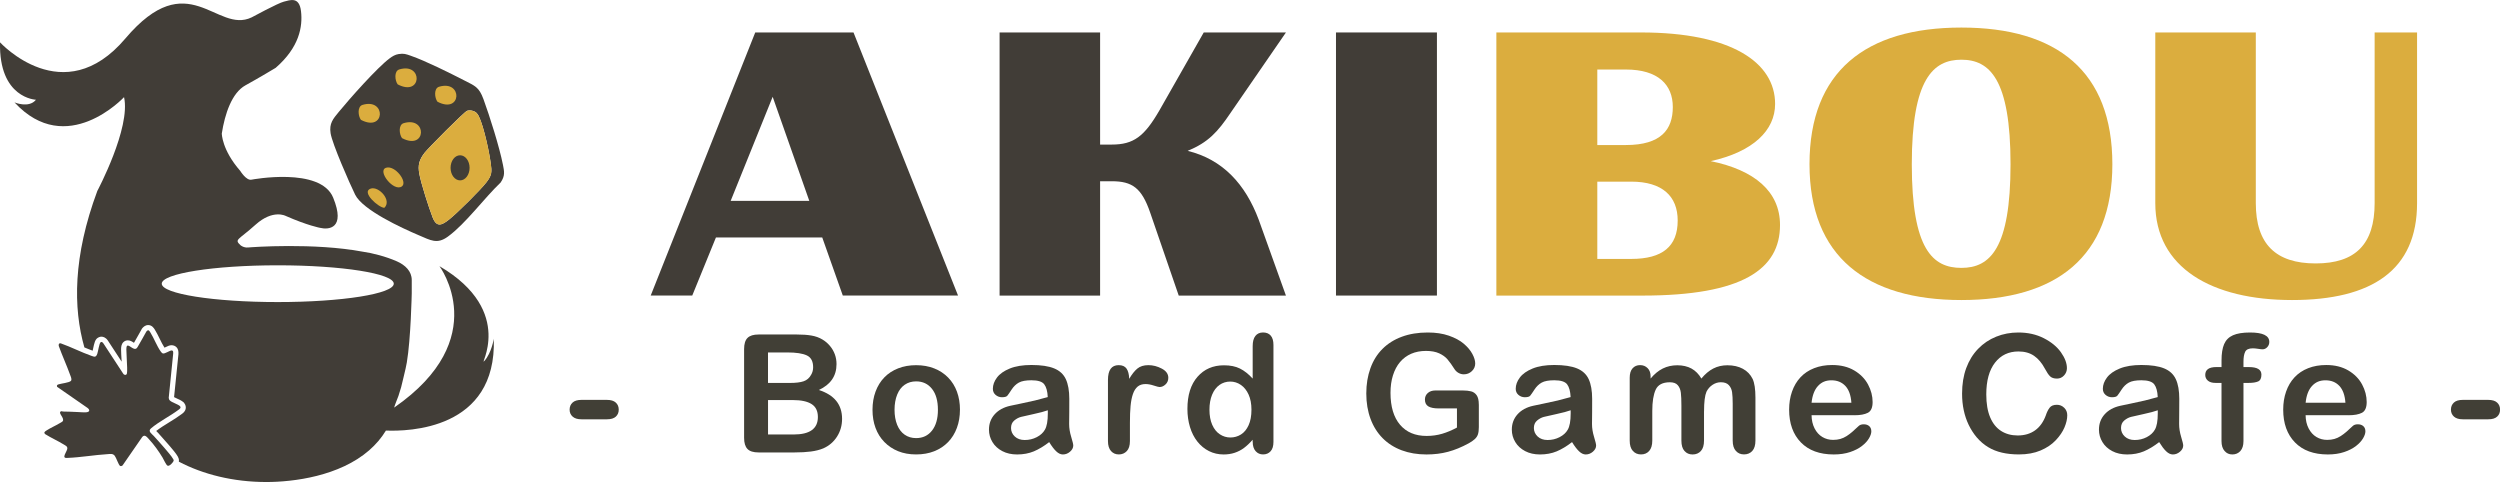 <?xml version="1.0" encoding="UTF-8"?>
<svg id="_レイヤー_2" data-name="レイヤー 2" xmlns="http://www.w3.org/2000/svg" viewBox="0 0 814.81 157.09">
  <defs>
    <style>
      .cls-1 {
        fill: none;
      }

      .cls-2 {
        fill: #dbad3e;
      }

      .cls-3 {
        fill: #413f36;
      }

      .cls-4 {
        fill: #413d37;
      }
    </style>
  </defs>
  <g id="_レイヤー_1-2" data-name="レイヤー 1">
    <g>
      <g>
        <g>
          <path class="cls-4" d="M212.08,96.33L246.15,10.58h32.03l34.07,85.75h-37.56l-6.7-18.93h-34.65l-7.72,18.93h-13.54ZM263.77,65.47l-11.94-33.92-13.69,33.92h25.62Z"/>
          <path class="cls-4" d="M325.79,96.33V10.58h32.76v36.54h3.79c7.13,0,10.63-2.62,15.58-11.21l14.41-25.33h26.79l-18.05,26.21c-4.22,6.26-7.28,9.61-13.98,12.38,11.36,2.77,18.78,10.77,23.15,22.42l8.88,24.75h-34.94l-9.32-27.08c-2.77-8.01-5.82-10.19-12.52-10.19h-3.79v37.27h-32.76Z"/>
          <path class="cls-4" d="M435.43,96.33V10.58h32.9v85.75h-32.9Z"/>
          <path class="cls-2" d="M487.7,96.33V10.58h47.17c29.41,0,43.68,9.75,43.68,23.3,0,8.59-7.13,15.58-20.97,18.64,14.27,2.91,22.57,9.9,22.57,20.82,0,14.41-12.23,23-44.84,23h-47.61ZM520.6,47.27h9.32c11.5,0,15.29-5.1,15.29-12.38s-4.8-12.23-15.29-12.23h-9.32v24.61ZM520.6,84.39h11.06c10.19,0,15.14-4.08,15.14-12.52,0-7.86-4.95-12.67-15.14-12.67h-11.06v25.19Z"/>
          <path class="cls-2" d="M589.76,53.53c0-30.28,18.35-44.55,49.5-44.55s49.21,14.27,49.21,44.55-18.34,44.26-49.21,44.26-49.5-14.12-49.5-44.26ZM655.28,53.53c0-27.81-6.84-34.07-16.02-34.07s-16.16,6.26-16.16,34.07,6.84,33.78,16.16,33.78,16.02-6.26,16.02-33.78Z"/>
          <path class="cls-2" d="M702.46,66.2V10.58h32.76v55.62c0,13.39,6.55,19.66,19.51,19.66s19.22-6.26,19.22-19.66V10.58h13.83v55.62c0,21.84-14.7,31.59-40.77,31.59s-44.55-10.48-44.55-31.59Z"/>
        </g>
        <g>
          <path class="cls-3" d="M197.79,136.66h-8.29c-1.26,0-2.21-.29-2.87-.88s-.98-1.34-.98-2.27.32-1.71.96-2.3,1.6-.88,2.9-.88h8.29c1.29,0,2.26.29,2.9.88s.96,1.35.96,2.3-.31,1.68-.94,2.27-1.6.88-2.91.88Z"/>
          <path class="cls-3" d="M258.99,147.46h-11.75c-1.7,0-2.9-.38-3.63-1.14s-1.09-1.97-1.09-3.63v-28.9c0-1.7.37-2.92,1.12-3.66s1.94-1.11,3.6-1.11h12.45c1.84,0,3.43.11,4.77.34s2.55.66,3.62,1.31c.91.54,1.71,1.23,2.41,2.06s1.23,1.75,1.6,2.75.55,2.07.55,3.19c0,3.85-1.92,6.66-5.77,8.44,5.05,1.61,7.58,4.74,7.58,9.39,0,2.15-.55,4.08-1.65,5.81-1.1,1.72-2.59,2.99-4.46,3.82-1.17.49-2.52.83-4.04,1.03-1.52.2-3.3.3-5.32.3ZM250.31,114.87v9.94h7.13c1.94,0,3.44-.18,4.5-.55,1.06-.37,1.86-1.07,2.42-2.1.44-.73.66-1.56.66-2.46,0-1.94-.69-3.23-2.07-3.87-1.38-.64-3.49-.96-6.32-.96h-6.32ZM258.42,130.39h-8.1v11.22h8.36c5.26,0,7.89-1.9,7.89-5.69,0-1.94-.68-3.35-2.05-4.22-1.36-.87-3.4-1.31-6.11-1.31Z"/>
          <path class="cls-3" d="M312.87,133.56c0,2.13-.33,4.1-1,5.9-.66,1.8-1.63,3.35-2.88,4.64-1.26,1.29-2.76,2.28-4.51,2.97-1.75.69-3.71,1.04-5.9,1.04s-4.12-.35-5.85-1.05c-1.73-.7-3.23-1.7-4.5-3s-2.23-2.84-2.88-4.61c-.66-1.77-.98-3.74-.98-5.89s.33-4.15,1-5.95,1.62-3.34,2.86-4.61c1.24-1.28,2.74-2.26,4.51-2.95s3.71-1.03,5.85-1.03,4.13.35,5.9,1.05c1.77.7,3.28,1.7,4.54,2.99,1.26,1.29,2.22,2.83,2.87,4.61s.98,3.75.98,5.9ZM305.69,133.56c0-2.92-.64-5.19-1.93-6.82s-3.01-2.44-5.18-2.44c-1.4,0-2.63.36-3.7,1.09-1.07.73-1.89,1.8-2.46,3.21s-.87,3.07-.87,4.96.29,3.5.85,4.9c.57,1.4,1.38,2.47,2.44,3.21s2.3,1.12,3.74,1.12c2.17,0,3.9-.82,5.18-2.45,1.28-1.63,1.93-3.89,1.93-6.78Z"/>
          <path class="cls-3" d="M341.97,144.08c-1.73,1.35-3.41,2.35-5.02,3.03-1.62.67-3.43,1.01-5.44,1.01-1.84,0-3.45-.36-4.84-1.09-1.39-.73-2.46-1.71-3.21-2.95-.75-1.24-1.13-2.59-1.13-4.04,0-1.96.62-3.63,1.86-5.01s2.95-2.31,5.11-2.78c.45-.1,1.58-.34,3.38-.71,1.8-.37,3.34-.71,4.63-1.01,1.28-.31,2.68-.68,4.18-1.11-.09-1.89-.47-3.27-1.14-4.16s-2.07-1.32-4.18-1.32c-1.82,0-3.19.25-4.11.76s-1.7,1.27-2.36,2.28c-.66,1.01-1.12,1.68-1.39,2s-.85.49-1.74.49c-.8,0-1.5-.26-2.09-.77s-.88-1.17-.88-1.98c0-1.26.45-2.48,1.34-3.67s2.28-2.17,4.17-2.94c1.89-.77,4.24-1.15,7.05-1.15,3.15,0,5.62.37,7.42,1.11,1.8.74,3.07,1.92,3.81,3.53.74,1.61,1.12,3.74,1.12,6.4,0,1.68,0,3.1-.01,4.27s-.02,2.47-.04,3.91c0,1.35.22,2.75.67,4.21.45,1.46.67,2.4.67,2.82,0,.73-.35,1.4-1.04,2-.69.6-1.47.91-2.35.91-.73,0-1.46-.35-2.18-1.04-.72-.69-1.48-1.69-2.28-3ZM341.5,133.72c-1.05.38-2.58.79-4.58,1.22-2,.43-3.39.74-4.15.94s-1.5.59-2.2,1.18c-.7.59-1.05,1.4-1.05,2.45s.41,2,1.23,2.76c.82.76,1.9,1.14,3.23,1.14,1.42,0,2.72-.31,3.92-.93,1.2-.62,2.08-1.42,2.64-2.4.65-1.08.97-2.87.97-5.35v-1.02Z"/>
          <path class="cls-3" d="M368.27,137.78v5.98c0,1.45-.34,2.54-1.02,3.26s-1.55,1.09-2.6,1.09-1.88-.37-2.54-1.1c-.66-.73-1-1.82-1-3.25v-19.93c0-3.22,1.16-4.82,3.49-4.82,1.19,0,2.05.38,2.57,1.13.52.75.81,1.86.87,3.33.86-1.47,1.73-2.58,2.63-3.33.9-.75,2.1-1.13,3.61-1.13s2.96.38,4.38,1.13c1.42.75,2.12,1.75,2.12,2.99,0,.87-.3,1.59-.91,2.16-.6.57-1.25.85-1.95.85-.26,0-.9-.16-1.9-.49s-1.89-.48-2.66-.48c-1.05,0-1.91.27-2.57.82s-1.18,1.37-1.55,2.45-.62,2.37-.76,3.87c-.14,1.49-.21,3.32-.21,5.47Z"/>
          <path class="cls-3" d="M408.27,144.03v-.71c-.96,1.1-1.91,2-2.84,2.69s-1.95,1.21-3.04,1.57-2.29.54-3.58.54c-1.71,0-3.3-.36-4.76-1.09-1.46-.73-2.72-1.76-3.79-3.11s-1.87-2.93-2.42-4.75c-.55-1.82-.83-3.78-.83-5.9,0-4.48,1.09-7.96,3.28-10.46,2.19-2.5,5.06-3.75,8.63-3.75,2.06,0,3.8.35,5.22,1.06s2.8,1.8,4.14,3.27v-10.57c0-1.47.29-2.58.88-3.33.59-.75,1.42-1.13,2.5-1.13s1.92.34,2.51,1.03.88,1.71.88,3.06v31.57c0,1.36-.31,2.39-.94,3.07s-1.44,1.02-2.44,1.02-1.79-.36-2.42-1.06-.96-1.72-.96-3.03ZM394.19,133.51c0,1.94.3,3.59.91,4.96.6,1.36,1.43,2.39,2.48,3.08s2.19,1.04,3.43,1.04,2.41-.33,3.45-.98,1.87-1.66,2.49-3.02.93-3.04.93-5.07c0-1.91-.31-3.55-.93-4.92-.62-1.37-1.46-2.42-2.52-3.15s-2.22-1.09-3.48-1.09-2.48.37-3.51,1.11c-1.03.74-1.83,1.81-2.4,3.2s-.85,3-.85,4.84Z"/>
          <path class="cls-3" d="M481.99,131.83v7.37c0,.98-.1,1.76-.29,2.35s-.54,1.12-1.06,1.59c-.52.47-1.18.93-1.98,1.36-2.32,1.26-4.56,2.18-6.71,2.75-2.15.58-4.49.87-7.03.87-2.95,0-5.65-.45-8.08-1.36-2.43-.91-4.5-2.23-6.21-3.96-1.71-1.73-3.03-3.83-3.94-6.29s-1.38-5.22-1.38-8.26.45-5.72,1.34-8.21,2.2-4.59,3.93-6.32c1.73-1.73,3.84-3.06,6.32-3.97,2.48-.92,5.3-1.38,8.44-1.38,2.59,0,4.88.34,6.87,1.03,1.99.69,3.61,1.56,4.85,2.61s2.18,2.16,2.81,3.33.94,2.21.94,3.12c0,.98-.36,1.81-1.09,2.5s-1.6,1.04-2.61,1.04c-.56,0-1.1-.13-1.61-.39s-.95-.63-1.3-1.1c-.96-1.5-1.77-2.64-2.44-3.41-.66-.77-1.56-1.42-2.69-1.94-1.13-.52-2.57-.79-4.31-.79s-3.41.31-4.82.93c-1.42.62-2.62,1.52-3.63,2.7-1.01,1.18-1.77,2.63-2.31,4.34s-.8,3.61-.8,5.69c0,4.51,1.04,7.98,3.11,10.41s4.96,3.64,8.66,3.64c1.8,0,3.49-.24,5.08-.71,1.58-.47,3.18-1.14,4.81-2.02v-6.24h-6.03c-1.45,0-2.55-.22-3.29-.66s-1.12-1.18-1.12-2.23c0-.86.31-1.56.93-2.12.62-.56,1.46-.84,2.53-.84h8.84c1.08,0,2,.1,2.75.29.75.19,1.36.62,1.82,1.28s.69,1.66.69,2.99Z"/>
          <path class="cls-3" d="M512.38,144.08c-1.73,1.35-3.41,2.35-5.02,3.03-1.62.67-3.43,1.01-5.44,1.01-1.84,0-3.45-.36-4.84-1.09-1.39-.73-2.46-1.71-3.21-2.95-.75-1.24-1.13-2.59-1.13-4.04,0-1.96.62-3.63,1.86-5.01,1.24-1.38,2.95-2.31,5.11-2.78.45-.1,1.58-.34,3.38-.71,1.8-.37,3.34-.71,4.63-1.01,1.28-.31,2.68-.68,4.18-1.11-.09-1.89-.47-3.27-1.14-4.16-.67-.88-2.07-1.32-4.18-1.32-1.82,0-3.19.25-4.11.76s-1.7,1.27-2.36,2.28c-.66,1.01-1.12,1.68-1.39,2s-.85.49-1.74.49c-.8,0-1.5-.26-2.09-.77s-.88-1.17-.88-1.98c0-1.26.45-2.48,1.34-3.67s2.28-2.17,4.17-2.94c1.89-.77,4.24-1.15,7.05-1.15,3.15,0,5.62.37,7.42,1.11,1.8.74,3.07,1.92,3.81,3.53.74,1.61,1.12,3.74,1.12,6.4,0,1.68,0,3.1-.01,4.27s-.02,2.47-.04,3.91c0,1.35.22,2.75.67,4.21s.67,2.4.67,2.82c0,.73-.35,1.4-1.04,2-.69.6-1.47.91-2.35.91-.73,0-1.46-.35-2.18-1.04s-1.48-1.69-2.28-3ZM511.91,133.72c-1.05.38-2.58.79-4.58,1.22-2,.43-3.39.74-4.15.94s-1.5.59-2.2,1.18c-.7.59-1.05,1.4-1.05,2.45s.41,2,1.23,2.76,1.9,1.14,3.23,1.14c1.42,0,2.72-.31,3.92-.93,1.2-.62,2.08-1.42,2.64-2.4.65-1.08.97-2.87.97-5.35v-1.02Z"/>
          <path class="cls-3" d="M555.38,134.09v9.52c0,1.5-.34,2.63-1.02,3.38s-1.58,1.13-2.7,1.13-1.96-.38-2.64-1.13-1.01-1.88-1.01-3.38v-11.41c0-1.8-.06-3.2-.18-4.2s-.45-1.82-1-2.45c-.54-.64-1.4-.96-2.57-.96-2.34,0-3.89.8-4.63,2.41-.74,1.61-1.11,3.92-1.11,6.92v9.68c0,1.49-.34,2.61-1.01,3.37-.67.76-1.56,1.14-2.66,1.14s-1.97-.38-2.66-1.14c-.69-.76-1.03-1.88-1.03-3.37v-20.48c0-1.35.31-2.37.93-3.07s1.44-1.05,2.45-1.05,1.79.33,2.45.98.98,1.56.98,2.72v.68c1.24-1.49,2.57-2.58,3.99-3.28,1.42-.7,2.99-1.05,4.72-1.05s3.35.36,4.64,1.08c1.29.72,2.36,1.8,3.2,3.25,1.21-1.47,2.5-2.56,3.88-3.27s2.91-1.06,4.59-1.06c1.96,0,3.64.38,5.06,1.15,1.42.77,2.47,1.87,3.17,3.3.61,1.29.92,3.33.92,6.11v13.98c0,1.5-.34,2.63-1.02,3.38s-1.58,1.13-2.7,1.13-1.97-.38-2.66-1.14c-.69-.76-1.03-1.88-1.03-3.37v-12.04c0-1.54-.07-2.77-.2-3.7s-.48-1.7-1.06-2.33-1.45-.94-2.62-.94c-.94,0-1.84.28-2.69.84-.85.56-1.51,1.31-1.98,2.25-.52,1.21-.79,3.34-.79,6.4Z"/>
          <path class="cls-3" d="M604.43,135.32h-14c.02,1.63.35,3.06.98,4.3s1.49,2.18,2.54,2.81c1.06.63,2.22.94,3.5.94.86,0,1.64-.1,2.35-.3s1.39-.52,2.06-.94c.66-.43,1.28-.89,1.84-1.38.56-.49,1.28-1.15,2.18-1.99.37-.31.89-.47,1.57-.47.73,0,1.33.2,1.78.6s.68.97.68,1.7c0,.65-.25,1.4-.76,2.27s-1.27,1.7-2.29,2.49c-1.02.8-2.31,1.46-3.85,1.98s-3.33.79-5.34.79c-4.6,0-8.17-1.31-10.72-3.93-2.55-2.62-3.83-6.18-3.83-10.67,0-2.12.31-4.08.94-5.89s1.55-3.36,2.75-4.65,2.69-2.29,4.46-2.98,3.72-1.03,5.87-1.03c2.8,0,5.2.59,7.2,1.77,2,1.18,3.5,2.71,4.5,4.58,1,1.87,1.49,3.78,1.49,5.72,0,1.8-.52,2.97-1.55,3.5-1.03.53-2.48.8-4.35.8ZM590.43,131.26h12.98c-.17-2.45-.83-4.28-1.98-5.49s-2.65-1.82-4.52-1.82-3.25.61-4.39,1.85c-1.14,1.23-1.84,3.06-2.09,5.47Z"/>
          <path class="cls-3" d="M673.77,135.32c0,1.22-.3,2.55-.9,3.97-.6,1.42-1.55,2.82-2.85,4.2-1.29,1.37-2.95,2.49-4.96,3.34s-4.35,1.28-7.03,1.28c-2.03,0-3.87-.19-5.53-.58-1.66-.38-3.17-.98-4.52-1.8-1.35-.81-2.6-1.88-3.74-3.21-1.01-1.21-1.88-2.56-2.6-4.05-.72-1.49-1.25-3.09-1.61-4.78s-.54-3.5-.54-5.4c0-3.09.45-5.86,1.35-8.31s2.19-4.54,3.87-6.28c1.68-1.74,3.64-3.06,5.9-3.97,2.25-.91,4.66-1.36,7.21-1.36,3.11,0,5.88.62,8.31,1.86s4.29,2.77,5.59,4.6c1.29,1.83,1.94,3.55,1.94,5.18,0,.89-.31,1.68-.94,2.36s-1.39,1.02-2.28,1.02c-1,0-1.74-.24-2.24-.71s-1.05-1.28-1.67-2.44c-1.01-1.91-2.21-3.33-3.58-4.27-1.37-.94-3.06-1.42-5.08-1.42-3.2,0-5.75,1.21-7.64,3.64-1.9,2.43-2.85,5.88-2.85,10.36,0,2.99.42,5.47,1.26,7.46.84,1.98,2.03,3.47,3.57,4.45,1.54.98,3.34,1.47,5.4,1.47,2.24,0,4.13-.56,5.68-1.67,1.55-1.11,2.71-2.74,3.5-4.89.33-1.01.74-1.84,1.23-2.48s1.28-.96,2.36-.96c.93,0,1.72.32,2.39.97s1,1.45,1,2.41Z"/>
          <path class="cls-3" d="M703.74,144.08c-1.73,1.35-3.41,2.35-5.02,3.03-1.62.67-3.43,1.01-5.44,1.01-1.84,0-3.45-.36-4.84-1.09-1.39-.73-2.46-1.71-3.21-2.95-.75-1.24-1.13-2.59-1.13-4.04,0-1.96.62-3.63,1.86-5.01,1.24-1.38,2.95-2.31,5.11-2.78.45-.1,1.58-.34,3.38-.71,1.8-.37,3.34-.71,4.63-1.01,1.28-.31,2.68-.68,4.18-1.11-.09-1.89-.47-3.27-1.14-4.16-.68-.88-2.07-1.32-4.18-1.32-1.82,0-3.19.25-4.11.76s-1.7,1.27-2.36,2.28-1.12,1.68-1.39,2-.85.49-1.74.49c-.8,0-1.5-.26-2.09-.77s-.88-1.17-.88-1.98c0-1.26.45-2.48,1.34-3.67s2.28-2.17,4.17-2.94c1.89-.77,4.24-1.15,7.05-1.15,3.14,0,5.62.37,7.42,1.11,1.8.74,3.07,1.92,3.81,3.53.75,1.61,1.12,3.74,1.12,6.4,0,1.68,0,3.1-.02,4.27,0,1.17-.02,2.47-.03,3.91,0,1.35.22,2.75.66,4.21.45,1.46.67,2.4.67,2.82,0,.73-.34,1.4-1.04,2-.69.6-1.47.91-2.34.91-.73,0-1.46-.35-2.18-1.04-.72-.69-1.47-1.69-2.28-3ZM703.27,133.72c-1.05.38-2.58.79-4.58,1.22-2,.43-3.39.74-4.15.94s-1.5.59-2.2,1.18c-.7.59-1.05,1.4-1.05,2.45s.41,2,1.23,2.76c.82.76,1.9,1.14,3.23,1.14,1.42,0,2.72-.31,3.92-.93,1.19-.62,2.07-1.42,2.63-2.4.65-1.08.97-2.87.97-5.35v-1.02Z"/>
          <path class="cls-3" d="M722.35,119.64h1.7v-2.15c0-2.24.28-4.02.85-5.34.57-1.32,1.53-2.28,2.88-2.88s3.21-.9,5.57-.9c4.18,0,6.27,1.02,6.27,3.07,0,.66-.22,1.23-.66,1.7s-.95.71-1.55.71c-.28,0-.76-.05-1.44-.16s-1.26-.16-1.73-.16c-1.29,0-2.12.38-2.49,1.14-.37.76-.55,1.85-.55,3.27v1.7h1.76c2.73,0,4.09.82,4.09,2.46,0,1.17-.36,1.91-1.09,2.23-.73.31-1.72.47-3,.47h-1.76v18.96c0,1.42-.34,2.49-1.01,3.24-.67.74-1.54,1.12-2.61,1.12s-1.86-.37-2.53-1.12-1.01-1.82-1.01-3.24v-18.96h-1.97c-1.07,0-1.89-.24-2.46-.72s-.87-1.1-.87-1.87c0-1.71,1.2-2.57,3.59-2.57Z"/>
          <path class="cls-3" d="M765.45,135.32h-14c.02,1.63.34,3.06.98,4.3.64,1.24,1.49,2.18,2.55,2.81,1.05.63,2.22.94,3.5.94.86,0,1.64-.1,2.35-.3.71-.2,1.4-.52,2.06-.94.66-.43,1.28-.89,1.84-1.38s1.28-1.15,2.18-1.99c.37-.31.89-.47,1.57-.47.73,0,1.33.2,1.78.6s.68.97.68,1.7c0,.65-.25,1.4-.76,2.27s-1.27,1.7-2.29,2.49c-1.03.8-2.31,1.46-3.86,1.98-1.54.52-3.32.79-5.33.79-4.6,0-8.17-1.31-10.72-3.93-2.55-2.62-3.83-6.18-3.83-10.67,0-2.12.31-4.08.94-5.89.63-1.81,1.55-3.36,2.75-4.65,1.21-1.29,2.69-2.29,4.46-2.98,1.77-.69,3.72-1.03,5.87-1.03,2.8,0,5.19.59,7.2,1.77,2,1.18,3.5,2.71,4.5,4.58,1,1.87,1.49,3.78,1.49,5.72,0,1.8-.52,2.97-1.55,3.5-1.03.53-2.48.8-4.35.8ZM751.45,131.26h12.98c-.17-2.45-.84-4.28-1.98-5.49s-2.65-1.82-4.52-1.82-3.25.61-4.39,1.85c-1.14,1.23-1.84,3.06-2.08,5.47Z"/>
          <path class="cls-3" d="M810.96,136.66h-8.29c-1.26,0-2.21-.29-2.87-.88-.65-.59-.98-1.34-.98-2.27s.32-1.71.96-2.3c.64-.59,1.6-.88,2.9-.88h8.29c1.29,0,2.26.29,2.9.88s.96,1.35.96,2.3-.31,1.68-.94,2.27c-.63.59-1.6.88-2.91.88Z"/>
        </g>
      </g>
      <g>
        <g>
          <path class="cls-4" d="M163.89,53.57c-1.08-5.54-4.32-15.81-6.31-21.23-1.47-4-2.76-4.33-6.32-6.16-4.72-2.42-12.54-6.33-17.38-8.01-1.54-.54-2.26-.82-3.97-.55-1.12.18-2.02.73-2.91,1.39-4.05,3-13.1,13.22-16.56,17.44-1.91,2.32-3.19,3.77-2.69,7,.54,3.43,6.19,16.31,7.99,19.98,2.46,5.03,15.23,10.9,20.72,13.23,3.96,1.68,5.99,3.01,9.5.47,5.81-4.23,11.84-12.54,17.21-17.65,1.5-2.2,1.19-3.53.73-5.9ZM158.65,59.27c-2.11,2.74-9.52,10.06-12.27,12.26-2.36,1.88-4.07,2.69-5.37-.66-1.25-3.21-3.72-10.9-4.34-14.17-.55-2.91-.04-4.62,1.73-6.92,1.13-1.46,12.94-13.39,13.87-13.68,1.16-.35,2.69.18,3.17.87,1.51,1.43,3.77,10.99,4.5,16.23.38,2.74.41,3.83-1.3,6.06Z"/>
          <path class="cls-2" d="M155.45,36.98c-.48-.7-2.02-1.23-3.17-.87-.93.28-12.74,12.21-13.87,13.68-1.77,2.3-2.28,4.01-1.73,6.92.62,3.26,3.09,10.96,4.34,14.17,1.3,3.35,3.01,2.54,5.37.66,2.75-2.2,10.17-9.52,12.27-12.26,1.71-2.23,1.68-3.32,1.3-6.06-.73-5.24-3-14.8-4.5-16.23Z"/>
          <g>
            <path class="cls-2" d="M130.16,22.62c-1.8.53-1.45,3.68-.54,4.88,7.94,4.17,8.34-7.2.54-4.88Z"/>
            <path class="cls-2" d="M143.11,28.27c-1.8.53-1.45,3.68-.54,4.88,7.94,4.17,8.34-7.2.54-4.88Z"/>
            <path class="cls-2" d="M131.57,40.14c-1.8.53-1.45,3.68-.54,4.88,7.94,4.17,8.34-7.2.54-4.88Z"/>
            <path class="cls-2" d="M118.17,34.18c-1.8.53-1.45,3.68-.54,4.88,7.94,4.17,8.34-7.2.54-4.88Z"/>
          </g>
          <g>
            <path class="cls-2" d="M120.85,61.46c-3.34,1.07,2.64,6.29,4.42,6.27,2.54-2.42-1.81-7.11-4.42-6.27Z"/>
            <path class="cls-2" d="M125.81,54.68c-2.97,1,2.51,7.95,5.16,6.08,2.03-1.44-2.27-7.04-5.16-6.08Z"/>
          </g>
          <ellipse class="cls-4" cx="149.95" cy="54.7" rx="3.1" ry="4.09"/>
        </g>
        <ellipse class="cls-1" cx="90.53" cy="92.47" rx="37.81" ry="5.99"/>
        <path class="cls-4" d="M160.95,110.37s-.72,4.61-3.05,7.24c-2.28,2.57,10.67-16-14.67-30.86,0,0,17.71,23.62-14.78,46.1.41-1.35,1.24-3.29,1.42-3.83.32-.94.6-1.87.87-2.81.6-2.35,1.06-4.46,1.46-6.11,0,0,0,0,0,0,.13-.64.26-1.29.39-1.94,1.31-7.7,1.61-22.6,1.61-22.6v-4.28c0-2.86-2.08-4.89-4.92-6.14,0,0-.01,0-.02,0-3.43-1.52-7.91-2.68-10.97-3.1-15.94-2.99-36.35-1.49-37.44-1.38-1.43.14-2.43-.71-2.43-.71-2.14-2-.86-1.57,4.86-6.71,5.71-5.14,9.86-2.86,9.86-2.86,7.14,3.14,11.15,3.87,11.15,3.87,2.81.69,8.44.31,4.3-9.83-4.14-10.14-26.58-5.87-26.58-5.87-1.71.43-3.71-2.86-3.71-2.86-6-6.86-6.01-12.17-6.01-12.17,1-6.43,3.29-13.28,7.71-15.71,4.43-2.43,9.86-5.71,9.86-5.71,7.71-6.71,8.83-13.43,8.25-18.43-.57-5-3.71-3.57-5.57-3.14s-10.54,5.14-10.54,5.14c-11.46,5.49-20.6-17.37-41.14,6.88C20.64,36.43.01,13.8.01,13.8c-.43,18.28,11.71,18.71,11.71,18.71-2.29,2.86-7,.86-7,.86,17,18.43,35.71-1.71,35.71-1.71,2.25,9.98-8.71,30.57-8.71,30.57-7.94,21.36-7.9,38.11-4.22,51,.9.38,1.8.75,2.7,1.07.04-.2.09-.42.13-.61.41-1.93.66-2.97,1.46-3.53.28-.2.58-.3.77-.36l.12-.03.24-.03h.16c.45,0,1.32.16,2.05,1.22l4.52,6.92c-.02-.28-.03-.56-.05-.84-.06-1.02-.13-2.07-.14-3.12,0-.75.07-1.71.73-2.38.39-.39.91-.61,1.47-.61.78,0,1.39.4,1.93.76.02.01.05.03.07.05.03-.05.05-.09.08-.14.49-.8.94-1.62,1.41-2.48.34-.63.69-1.26,1.05-1.88l.07-.13.09-.11c.22-.26.87-1.05,1.94-1.05,1.22,0,1.85,1,2.15,1.48.57.91,1.08,1.95,1.58,2.96.51,1.04,1.04,2.11,1.58,2.93.13-.06.26-.12.36-.17.67-.33,1.25-.61,1.88-.63h0c.7,0,1.26.24,1.67.66.69.73.65,1.68.63,2.13v.17s-1.42,13.96-1.42,13.96c.25.15.65.33.97.47.72.32,1.46.65,2.06,1.17l.14.12.11.14c.54.69.58,1.35.52,1.78-.14.98-.86,1.51-1.25,1.79l-.09.07c-1.25.94-2.68,1.83-4.07,2.68-1.47.91-2.98,1.84-4.22,2.82.2.18.39.37.55.54l.84.94c.86.95,1.72,1.9,2.55,2.88l.38.44c.92,1.07,2.18,2.53,2.75,3.57.19.35.42.87.34,1.48,0,.04-.03.1-.04.14,7.9,4.16,17.79,6.64,28.51,6.64,8.96,0,23.86-1.91,33.55-10.34h0s.04-.03.05-.05c2.07-1.81,3.91-3.92,5.4-6.38,7.13.28,36.16-.15,35.16-29.96ZM90.53,98.45c-20.88,0-37.81-2.68-37.81-5.99s16.93-5.99,37.81-5.99,37.81,2.68,37.81,5.99-16.93,5.99-37.81,5.99Z"/>
        <path class="cls-4" d="M50.18,142.15c-.66-.73-2.08-1.56-1-2.5,2.55-2.2,6.24-4.01,8.99-6.08.43-.33.94-.62.49-1.21-.83-.71-2.52-1.12-3.27-1.81-.24-.21-.38-.56-.4-.87l1.45-14.39c.02-.43.09-1.09-.53-1.07-.61.02-2.2,1.15-2.81.98-.31-.09-.54-.4-.72-.65-1.24-1.72-2.21-4.35-3.39-6.23-.41-.66-.68-1-1.3-.25-.84,1.45-1.6,2.96-2.48,4.4-.39.63-.63,1.45-1.52,1.19-1.17-.34-2.53-2.27-2.51.22.02,1.96.23,3.95.26,5.91,0,.46.07,1.91-.2,2.21-.33.37-.9.15-1.11-.25l-6.42-9.82c-.14-.21-.41-.51-.68-.48-.08.02-.17.05-.24.1-.44.31-.83,3.07-1.08,3.76-.44,1.22-.91,1.02-1.93.66-3.33-1.18-6.59-2.86-9.93-4.05-.64-.19-.86.4-.67.92,1.15,3.18,2.58,6.27,3.72,9.45.18.5.62,1.41.21,1.85-.54.58-3.13.84-4.01,1.12-.46.15-.65.3-.49.81l9.92,6.88c.85.66.72,1.3-.37,1.42-.78.08-2.03-.05-2.86-.08-1.64-.06-3.15-.16-4.8-.16-.19,0-.38-.24-.75,0-.84.54,1.44,2.21.67,3.18-.17.22-.78.5-1.05.67-1.34.81-2.89,1.46-4.19,2.31-.51.33-1.07.65-.43,1.22,1.96,1.23,4.17,2.2,6.12,3.41.61.38,1.23.61,1.04,1.46-.14.62-.92,1.8-.94,2.32-.03.64.62.56,1.06.54,4.26-.16,8.72-.96,13.01-1.22.91-.06,1.75-.27,2.37.55.49.64,1.21,2.91,1.71,3.27.22.16.64.04.83-.15l6.4-9.26c.82-1.02,1.59.07,2.21.73,1.66,1.79,3.17,3.91,4.43,5.99.38.62,1.08,2.29,1.59,2.61.59.37,1.95-1.11,2.03-1.67.02-.13-.08-.32-.14-.43-.56-1.02-2.12-2.77-2.92-3.72-1.09-1.28-2.25-2.53-3.37-3.78Z"/>
      </g>
    </g>
  </g>
</svg>